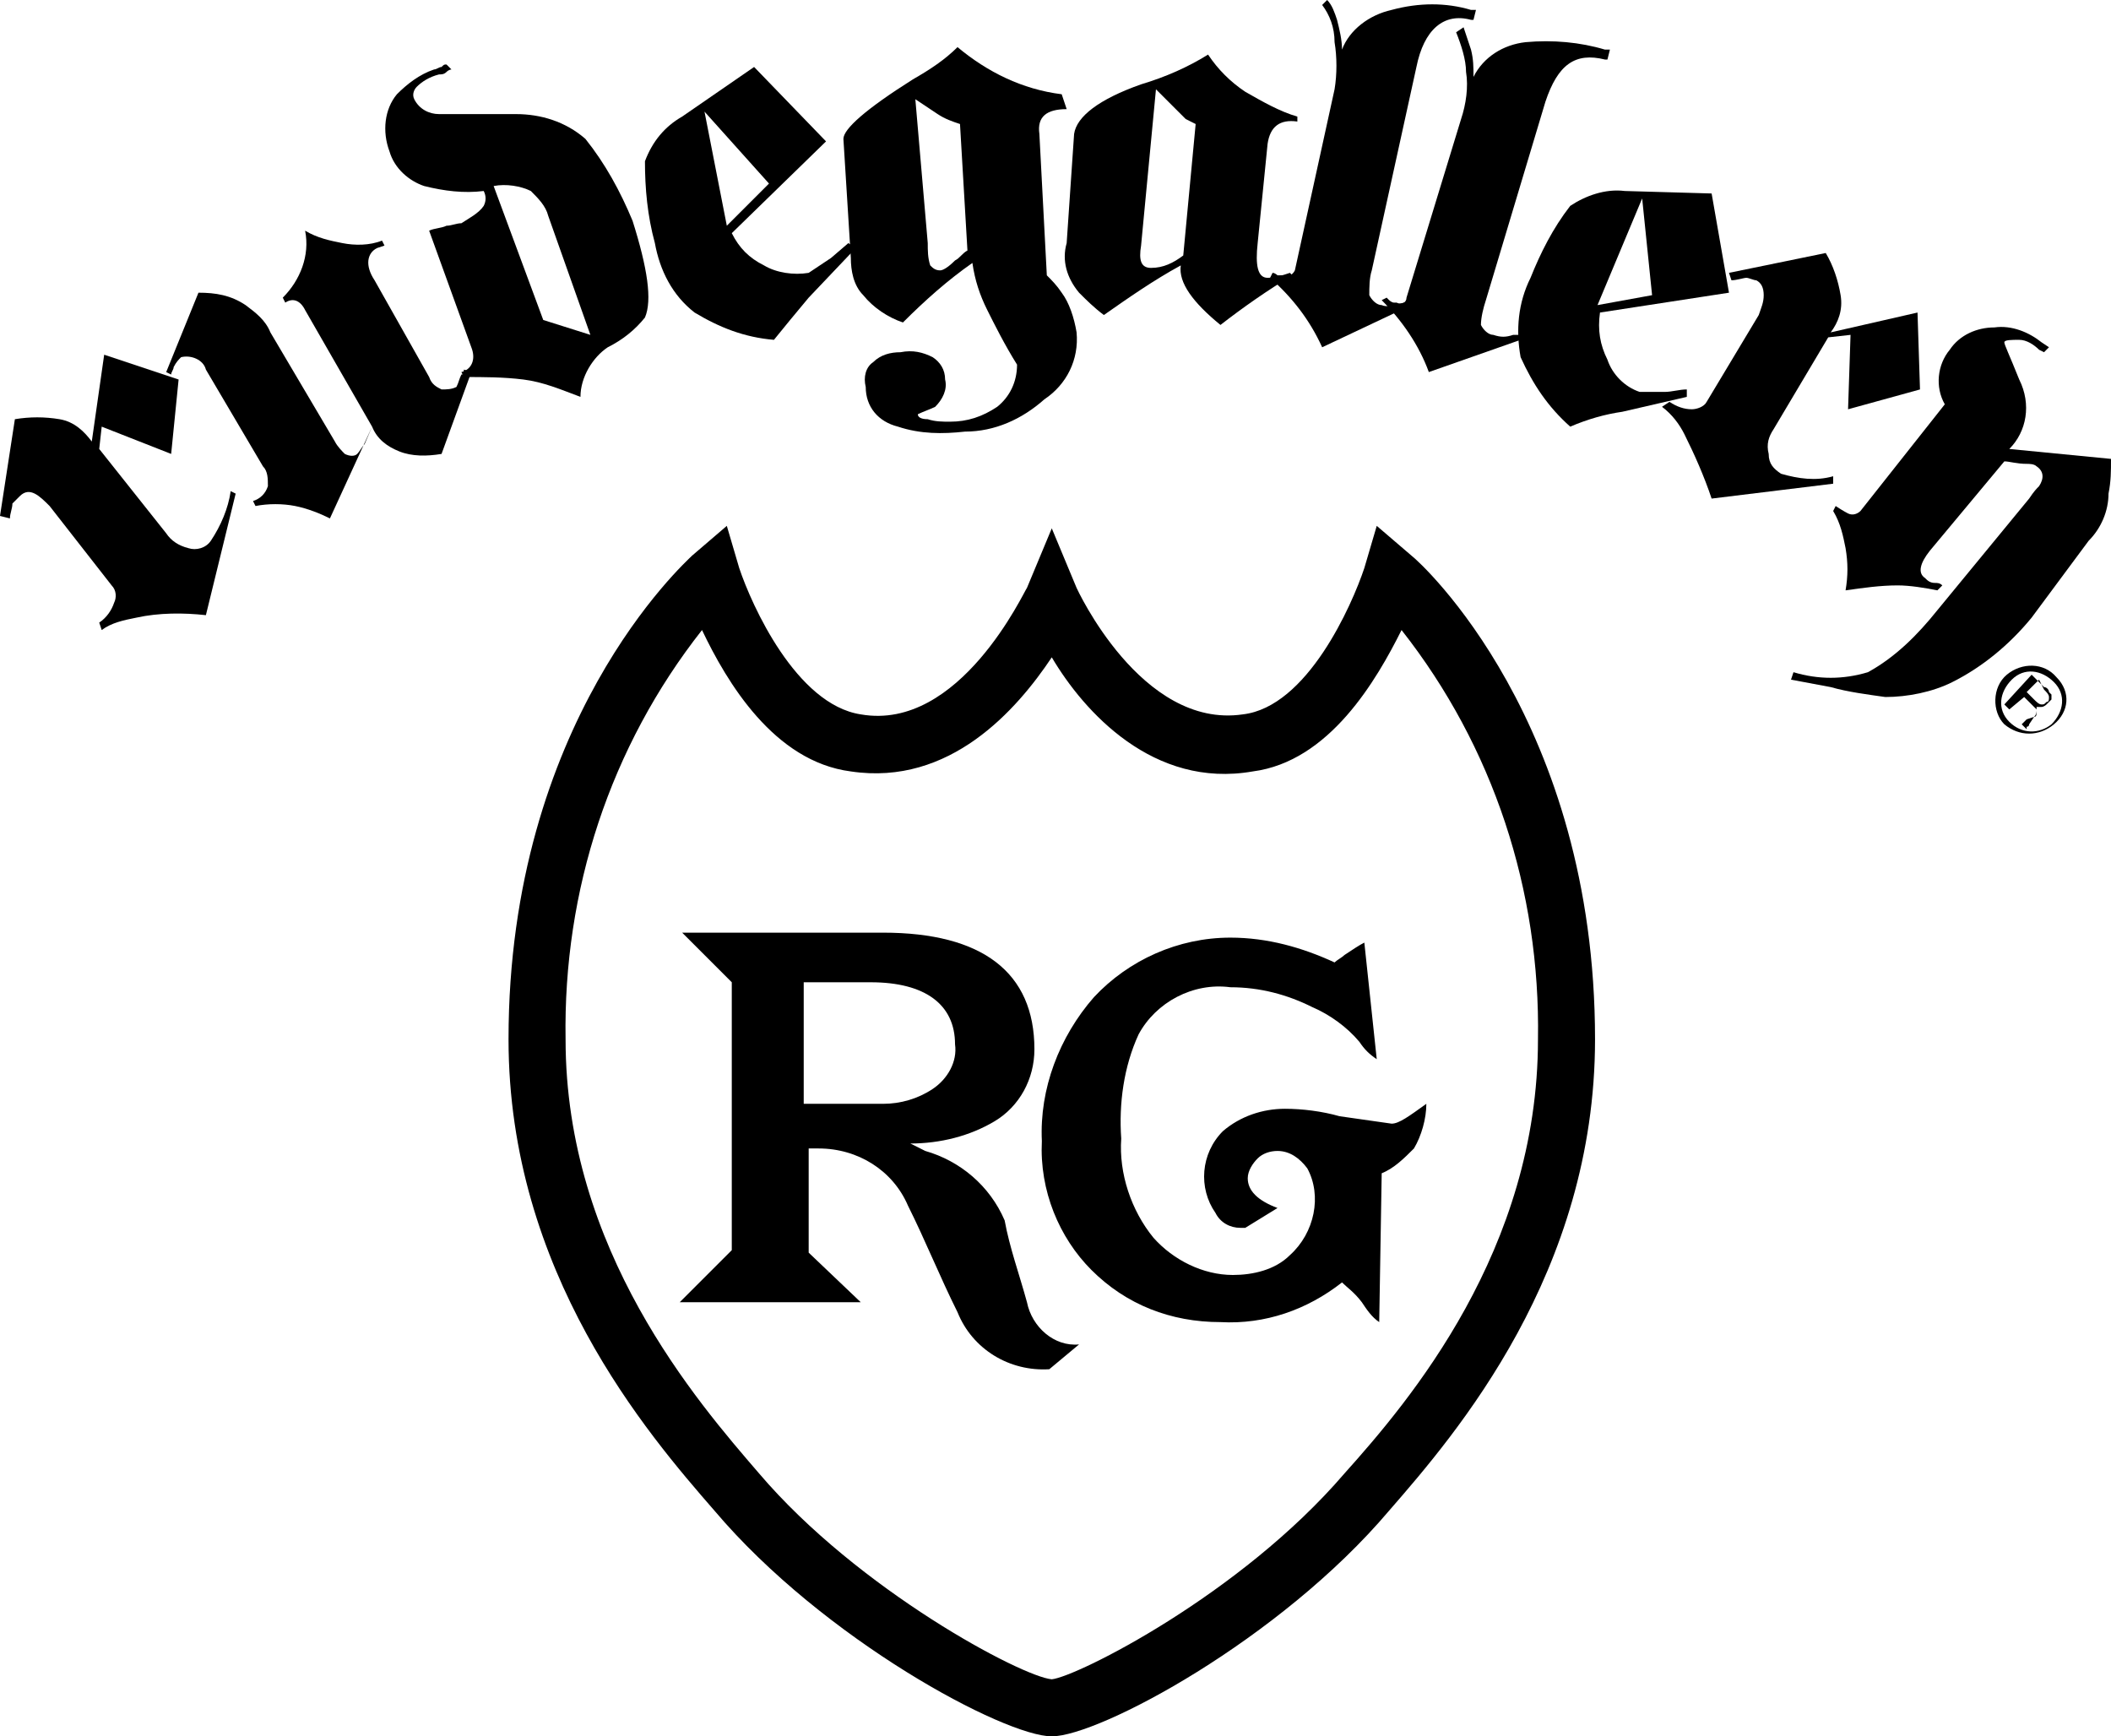 <?xml version="1.0" encoding="utf-8"?>
<!-- Generator: Adobe Illustrator 25.1.0, SVG Export Plug-In . SVG Version: 6.00 Build 0)  -->
<svg version="1.1" id="レイヤー_1" xmlns="http://www.w3.org/2000/svg" xmlns:xlink="http://www.w3.org/1999/xlink" x="0px"
	 y="0px" viewBox="0 0 85.1 70" style="enable-background:new 0 0 85.1 70;" xml:space="preserve">
<g id="レイヤー_2_1_">
	<g id="main">
		<path d="M82.4,27.8c0.1,0.1,0.2,0.2,0.2,0.3c0,0.1,0,0.2-0.1,0.2c-0.1,0.1-0.1,0.1-0.2,0.1c-0.1,0-0.2-0.1-0.3-0.2l-0.3-0.3
			l0.5-0.5L82.4,27.8z M80.8,28.4l0.2,0.2l0.6-0.5l0.3,0.3l0.2,0.2c0,0.1,0,0.2-0.1,0.3L81.7,29l0,0c-0.1,0.1-0.1,0.1-0.2,0.2
			l0.2,0.2v0c0,0,0-0.1,0-0.1c0,0,0.1,0,0.1-0.1l0.2-0.3c0.1,0,0.1-0.1,0.1-0.2c0-0.1,0-0.1,0-0.2c0.1,0,0.2,0,0.2,0
			c0.1,0,0.2-0.1,0.2-0.1l0.2-0.2V28l-0.1-0.1c0-0.1-0.1-0.2-0.2-0.2l-0.5-0.5L80.8,28.4z"/>
		<path d="M82.9,27.3c-0.5-0.6-1.4-0.6-2-0.1c0,0,0,0,0,0c-0.6,0.5-0.6,1.5-0.1,2c0.6,0.5,1.4,0.5,2,0
			C83.4,28.7,83.5,27.9,82.9,27.3z M81,29.1c-0.5-0.5-0.4-1.2,0.1-1.7c0.5-0.5,1.2-0.4,1.7,0.1l0,0c0.5,0.5,0.4,1.2-0.1,1.7
			C82.2,29.6,81.5,29.6,81,29.1z"/>
		<path d="M7.2,15.3l-0.3,3l-2.8-1.1L4,18.1l2.7,3.4c0.2,0.3,0.5,0.5,0.9,0.6c0.3,0.1,0.7,0,0.9-0.3c0.4-0.6,0.7-1.3,0.8-2l0.2,0.1
			l-1.2,4.9c-0.9-0.1-1.9-0.1-2.8,0.1c-0.5,0.1-1,0.2-1.4,0.5L4,25.1c0.3-0.2,0.5-0.5,0.6-0.8c0.1-0.2,0.1-0.5-0.1-0.7L2,20.4
			c-0.2-0.2-0.4-0.4-0.6-0.5c-0.2-0.1-0.4-0.1-0.6,0.1c-0.1,0.1-0.2,0.2-0.3,0.3c0,0.2-0.1,0.4-0.1,0.6L0,20.8l0.6-3.9
			c0.6-0.1,1.2-0.1,1.8,0C3,17,3.4,17.4,3.7,17.8l0.5-3.5L7.2,15.3z"/>
		<path d="M18.7,14.9c0,0.1,0,0.2-0.1,0.2c-0.1,0.2-0.1,0.3-0.2,0.5c-0.2,0.1-0.4,0.1-0.6,0.1c-0.2-0.1-0.4-0.2-0.5-0.5l-2.2-3.9
			c-0.4-0.6-0.3-1.1,0.1-1.3l0.3-0.1l-0.1-0.2c-0.5,0.2-1.1,0.2-1.6,0.1c-0.5-0.1-1-0.2-1.5-0.5c0.2,1-0.2,2-0.9,2.7l0.1,0.2
			c0.3-0.2,0.6-0.1,0.8,0.3l2.7,4.7l-0.3,0.7c-0.1,0.1-0.2,0.3-0.3,0.4c-0.1,0.1-0.3,0.1-0.5,0c-0.1-0.1-0.3-0.3-0.4-0.5l-2.6-4.4
			c-0.2-0.5-0.6-0.8-1-1.1c-0.6-0.4-1.2-0.5-1.9-0.5L6.7,15l0.2,0.1C6.9,15,7,14.9,7,14.8c0.1-0.2,0.2-0.3,0.3-0.4
			c0.4-0.1,0.9,0.1,1,0.5l2.3,3.9c0.2,0.2,0.2,0.5,0.2,0.8c-0.1,0.3-0.3,0.5-0.6,0.6l0.1,0.2c0.5-0.1,1.1-0.1,1.6,0
			c0.5,0.1,1,0.3,1.4,0.5l1.7-3.7c0.2,0.5,0.6,0.8,1.1,1c0.5,0.2,1.1,0.2,1.7,0.1L19,15L18.7,14.9z"/>
		<path d="M21.9,12.9l-2-5.4c0.5-0.1,1.1,0,1.5,0.2c0.3,0.3,0.6,0.6,0.7,1l1.7,4.8L21.9,12.9z M23.6,5.6c-0.8-0.7-1.8-1-2.8-1h-3.1
			c-0.4,0-0.8-0.2-1-0.6c-0.1-0.2,0-0.4,0.1-0.5C17,3.3,17.3,3.1,17.7,3C17.8,3,17.9,3,18,2.9s0.2-0.1,0.2-0.1L18,2.6
			c-0.1,0-0.1,0-0.2,0.1c-0.1,0-0.2,0.1-0.3,0.1c-0.6,0.2-1.1,0.6-1.5,1c-0.5,0.6-0.6,1.5-0.3,2.3c0.2,0.7,0.8,1.2,1.4,1.4
			c0.8,0.2,1.6,0.3,2.4,0.2c0.1,0.2,0.1,0.4,0,0.6c-0.2,0.3-0.6,0.5-0.9,0.7c-0.2,0-0.4,0.1-0.6,0.1c-0.2,0.1-0.5,0.1-0.7,0.2L19,14
			c0.2,0.5,0,0.9-0.4,1l0.1,0.2c0.8,0,1.6,0,2.4,0.1c0.8,0.1,1.5,0.4,2.3,0.7c0-0.8,0.5-1.6,1.1-2c0.6-0.3,1.1-0.7,1.5-1.2
			c0.3-0.7,0.1-2-0.5-3.9C25,7.7,24.4,6.6,23.6,5.6z"/>
		<path d="M29.3,9.1l-0.9-4.6L31,7.4L29.3,9.1z M34.2,9.8l-0.7,0.6c-0.3,0.2-0.6,0.4-0.9,0.6c-0.6,0.1-1.3,0-1.8-0.3
			c-0.6-0.3-1-0.7-1.3-1.3l3.8-3.7l-2.9-3l-2.9,2c-0.7,0.4-1.2,1-1.5,1.8c0,1.1,0.1,2.2,0.4,3.3c0.2,1.1,0.7,2.1,1.6,2.8
			c1,0.6,2,1,3.2,1.1c0.4-0.5,0.9-1.1,1.4-1.7l1.9-2L34.2,9.8z"/>
		<path d="M42.8,3.8c-1.6-0.2-3-0.9-4.2-1.9c-0.5,0.5-1.1,0.9-1.8,1.3c-1.9,1.2-2.8,2-2.8,2.4l0.3,4.8c0,0.5,0.1,1.1,0.5,1.5
			c0.4,0.5,1,0.9,1.6,1.1c0.9-0.9,1.8-1.7,2.8-2.4c0.1,0.7,0.3,1.3,0.6,1.9c0.3,0.6,0.7,1.4,1.2,2.2c0,0.7-0.3,1.3-0.8,1.7
			c-0.6,0.4-1.2,0.6-1.9,0.6c-0.3,0-0.6,0-0.9-0.1c-0.3,0-0.4-0.1-0.4-0.2c0.2-0.1,0.5-0.2,0.7-0.3c0.3-0.3,0.5-0.7,0.4-1.1
			c0-0.4-0.2-0.7-0.5-0.9c-0.4-0.2-0.8-0.3-1.3-0.2c-0.4,0-0.8,0.1-1.1,0.4c-0.3,0.2-0.4,0.6-0.3,1c0,0.8,0.5,1.4,1.3,1.6
			c0.9,0.3,1.8,0.3,2.7,0.2c1.2,0,2.3-0.5,3.2-1.3c0.9-0.6,1.4-1.6,1.3-2.7c-0.1-0.6-0.3-1.2-0.6-1.6c-0.2-0.3-0.4-0.5-0.6-0.7
			l-0.3-5.7c-0.1-0.7,0.3-1,1.1-1L42.8,3.8z M38.5,10.5c-0.3,0.3-0.5,0.4-0.6,0.4c-0.2,0-0.3-0.1-0.4-0.2c-0.1-0.3-0.1-0.6-0.1-0.9
			L36.9,4c0.3,0.2,0.6,0.4,0.9,0.6c0.3,0.2,0.6,0.3,0.9,0.4l0.3,5.1C38.8,10.2,38.7,10.4,38.5,10.5z"/>
		<path d="M46.4,10.8c-0.4,0-0.5-0.3-0.4-0.9l0.6-6.3c0.4,0.4,0.8,0.8,1.2,1.2l0.4,0.2l-0.5,5.3C47.3,10.6,46.9,10.8,46.4,10.8z
			 M52,11c-0.3,0.1-0.6,0.2-0.9,0.2c-0.4,0-0.5-0.5-0.4-1.4l0.4-4c0.1-0.7,0.5-1,1.2-0.9V4.7c-0.7-0.2-1.4-0.6-2.1-1
			c-0.6-0.4-1.1-0.9-1.5-1.5C47.9,2.7,47,3.1,46,3.4c-1.7,0.6-2.6,1.3-2.7,2L43,9.8c-0.2,0.7,0,1.4,0.5,2c0.3,0.3,0.6,0.6,1,0.9
			c1-0.7,2-1.4,3.1-2c-0.1,0.7,0.5,1.5,1.6,2.4c0.9-0.7,1.9-1.4,2.9-2L52,11z"/>
		<path d="M56.9,12.3L53.3,14c-0.5-1.1-1.2-2-2.1-2.8l0.1-0.2c0.1,0,0.2,0.1,0.2,0.1h0.2c0.2,0.1,0.4,0,0.5-0.2l1.6-7.3
			c0.1-0.6,0.1-1.3,0-1.9c0-0.6-0.2-1.1-0.5-1.5L53.5,0c0.2,0.2,0.3,0.5,0.4,0.8c0.1,0.4,0.2,0.8,0.2,1.2c0.3-0.8,1.1-1.4,2-1.6
			c1.1-0.3,2.2-0.3,3.2,0h0.2l-0.1,0.4h-0.1c-1.1-0.3-1.9,0.4-2.2,1.9l-1.8,8.2c-0.1,0.3-0.1,0.7-0.1,1c0.1,0.2,0.3,0.4,0.5,0.4
			c0.2,0.1,0.5,0,0.9-0.1c0.1,0,0.2,0,0.2,0L56.9,12.3z"/>
		<path d="M61.3,13.5c-0.1,0-0.2,0-0.3,0c-0.3,0.1-0.5,0.1-0.8,0c-0.2,0-0.4-0.2-0.5-0.4c0-0.3,0.1-0.7,0.2-1l2.4-8
			c0.5-1.5,1.2-2,2.4-1.7h0.1L64.9,2h-0.2c-1-0.3-2.1-0.4-3.2-0.3c-0.9,0.1-1.7,0.6-2.1,1.4c0-0.4,0-0.7-0.1-1.1
			c-0.1-0.3-0.2-0.6-0.3-0.9l-0.3,0.2c0.2,0.5,0.4,1.1,0.4,1.6c0.1,0.6,0,1.3-0.2,1.9L56.7,12c0,0.2-0.2,0.3-0.4,0.2c0,0,0,0-0.1,0
			c-0.1,0-0.2-0.1-0.2-0.1C56,12.1,55.9,12,55.9,12l-0.2,0.1c0.8,0.8,1.5,1.8,1.9,2.9l3.7-1.3L61.3,13.5z"/>
		<path d="M68,15.7c-0.3,0-0.6,0.1-0.9,0.1c-0.3,0-0.7,0-1,0c-0.6-0.2-1.1-0.7-1.3-1.3c-0.3-0.6-0.4-1.2-0.3-1.9l5.2-0.8L69,7.8
			l-3.5-0.1c-0.8-0.1-1.6,0.2-2.2,0.6c-0.7,0.9-1.2,1.9-1.6,2.9c-0.5,1-0.6,2.1-0.4,3.2c0.5,1.1,1.1,2,2,2.8
			c0.7-0.3,1.4-0.5,2.1-0.6L68,16V15.7z M64.4,12.3L66.2,8l0.4,3.9L64.4,12.3z"/>
		<path d="M77.3,12.6l-3.5,0.8c0.3-0.4,0.5-0.9,0.4-1.5c-0.1-0.6-0.3-1.2-0.6-1.7L69.7,11l0.1,0.3c0.2,0,0.5-0.1,0.6-0.1
			s0.3,0.1,0.4,0.1c0.2,0.1,0.3,0.3,0.3,0.6c0,0.3-0.1,0.5-0.2,0.8l-2.1,3.5c-0.1,0.2-0.4,0.3-0.6,0.3c-0.3,0-0.6-0.1-0.9-0.3
			L67,16.4c0.4,0.3,0.7,0.7,0.9,1.1c0.4,0.8,0.8,1.7,1.1,2.6l4.9-0.6v-0.3c-0.7,0.2-1.4,0.1-2.1-0.1c-0.3-0.2-0.5-0.4-0.5-0.8
			c-0.1-0.4,0-0.7,0.2-1l2.2-3.7l0.9-0.1l-0.1,3l2.9-0.8L77.3,12.6z"/>
		<path d="M84.2,21.8c0.5-0.5,0.8-1.2,0.8-1.9c0.1-0.5,0.1-0.9,0.1-1.4L81,18.1c0.7-0.7,0.9-1.8,0.4-2.8c-0.4-1-0.6-1.4-0.6-1.5
			s0.3-0.1,0.6-0.1c0.3,0,0.6,0.2,0.8,0.4l0.2,0.1l0.2-0.2l-0.3-0.2c-0.5-0.4-1.2-0.7-1.9-0.6c-0.7,0-1.4,0.3-1.8,0.9
			c-0.5,0.6-0.6,1.5-0.2,2.2L75,20.6c-0.1,0.1-0.3,0.2-0.5,0.1c0,0-0.2-0.1-0.5-0.3l-0.1,0.2c0.3,0.5,0.4,1,0.5,1.5
			c0.1,0.6,0.1,1.1,0,1.7c0.7-0.1,1.4-0.2,2.1-0.2c0.5,0,1.1,0.1,1.6,0.2l0.2-0.2c-0.1-0.1-0.2-0.1-0.3-0.1c-0.2,0-0.3-0.1-0.4-0.2
			c-0.3-0.2-0.2-0.6,0.2-1.1l3-3.6c0.2,0,0.5,0.1,0.9,0.1c0.1,0,0.3,0,0.4,0.1c0.3,0.2,0.3,0.5,0.1,0.8c-0.1,0.1-0.2,0.2-0.4,0.5
			l-3.7,4.5c-0.8,1-1.7,1.9-2.8,2.5c-1,0.3-2,0.3-3,0l-0.1,0.3l1.6,0.3c0.7,0.2,1.5,0.3,2.2,0.4c0.9,0,1.9-0.2,2.7-0.6
			c1.2-0.6,2.3-1.5,3.2-2.6L84.2,21.8z"/>
		<path d="M27.9,22.4c-0.3,0.3-7.4,6.7-7.4,19.5c0,9.4,5.6,15.9,8.3,19c4.4,5.2,11.7,9.1,13.6,9.1s9.2-3.9,13.6-9.1
			c2.7-3.1,8.3-9.6,8.3-19c0-12.8-7-19.2-7.4-19.5l-1.4-1.2L55,22.9c-0.5,1.5-2.3,5.6-4.9,5.9c-4.1,0.6-6.7-5.1-6.7-5.1l-1-2.4
			l-1,2.4c-0.1,0.1-2.7,5.8-6.7,5.1c-2.6-0.4-4.4-4.4-4.9-5.9l-0.5-1.7L27.9,22.4z M50.5,31.1c3.1-0.4,5-3.7,6-5.7
			c3.7,4.7,5.6,10.5,5.5,16.5c0,8.5-5.2,14.6-7.8,17.5c-4.2,4.9-10.8,8.2-11.8,8.3c-1.2-0.1-7.8-3.6-11.8-8.3
			c-2.5-2.9-7.8-9-7.8-17.5c-0.1-6,1.8-11.8,5.5-16.5c1,2.1,2.9,5.3,6,5.7c4,0.6,6.7-2.5,8.1-4.6C43.7,28.7,46.5,31.8,50.5,31.1z"/>
		<path d="M37.6,43.9c-0.6,0.4-1.3,0.6-2,0.6h-3.2v-4.9h2.7c2.2,0,3.4,0.9,3.4,2.5C38.6,42.8,38.2,43.5,37.6,43.9z M41.4,52.5
			c-0.3-1.1-0.7-2.2-0.9-3.3c-0.6-1.4-1.8-2.4-3.2-2.8c-0.2-0.1-0.4-0.2-0.6-0.3c1.2,0,2.4-0.3,3.4-0.9c1-0.6,1.6-1.7,1.6-2.9
			c0-3.1-2.1-4.7-6.1-4.7h-8.1l2,2v10.8l-2.1,2.1h7.3l-2.1-2v-4.2H33c1.6,0,3,0.9,3.6,2.3c0.7,1.4,1.3,2.9,2,4.3
			c0.6,1.5,2.1,2.4,3.7,2.3l1.2-1C42.5,54.3,41.6,53.5,41.4,52.5z"/>
		<path d="M55.7,47.3L55.7,47.3l-0.1,6c-0.3-0.2-0.5-0.5-0.7-0.8c-0.3-0.4-0.6-0.6-0.8-0.8c-1.4,1.1-3.1,1.7-4.9,1.6
			c-2,0-3.8-0.7-5.2-2.1C42.7,49.9,41.9,48,42,46c-0.1-2.1,0.7-4.2,2.1-5.8c1.4-1.5,3.4-2.4,5.5-2.4c1.5,0,2.9,0.4,4.2,1
			c0.1-0.1,0.3-0.2,0.4-0.3c0.3-0.2,0.6-0.4,0.8-0.5l0.5,4.7c-0.3-0.2-0.5-0.4-0.7-0.7c-0.5-0.6-1.2-1.1-1.9-1.4
			c-1-0.5-2.1-0.8-3.3-0.8c-1.5-0.2-3,0.6-3.7,1.9c-0.6,1.3-0.8,2.8-0.7,4.2c-0.1,1.4,0.4,2.9,1.3,4c0.8,0.9,2,1.5,3.2,1.5
			c0.8,0,1.7-0.2,2.3-0.8c1-0.9,1.3-2.4,0.7-3.5c-0.3-0.4-0.7-0.7-1.2-0.7c-0.3,0-0.6,0.1-0.8,0.3c-0.2,0.2-0.4,0.5-0.4,0.8
			c0,0.5,0.4,0.9,1.2,1.2l-1.3,0.8H50c-0.4,0-0.8-0.2-1-0.6c-0.7-1-0.6-2.4,0.3-3.3c0.7-0.6,1.6-0.9,2.5-0.9c0.7,0,1.5,0.1,2.2,0.3
			c0.7,0.1,1.4,0.2,2.1,0.3c0.3,0,0.7-0.3,1.4-0.8c0,0.6-0.2,1.3-0.5,1.8C56.6,46.7,56.2,47.1,55.7,47.3z"/>
	</g>
</g>
</svg>
